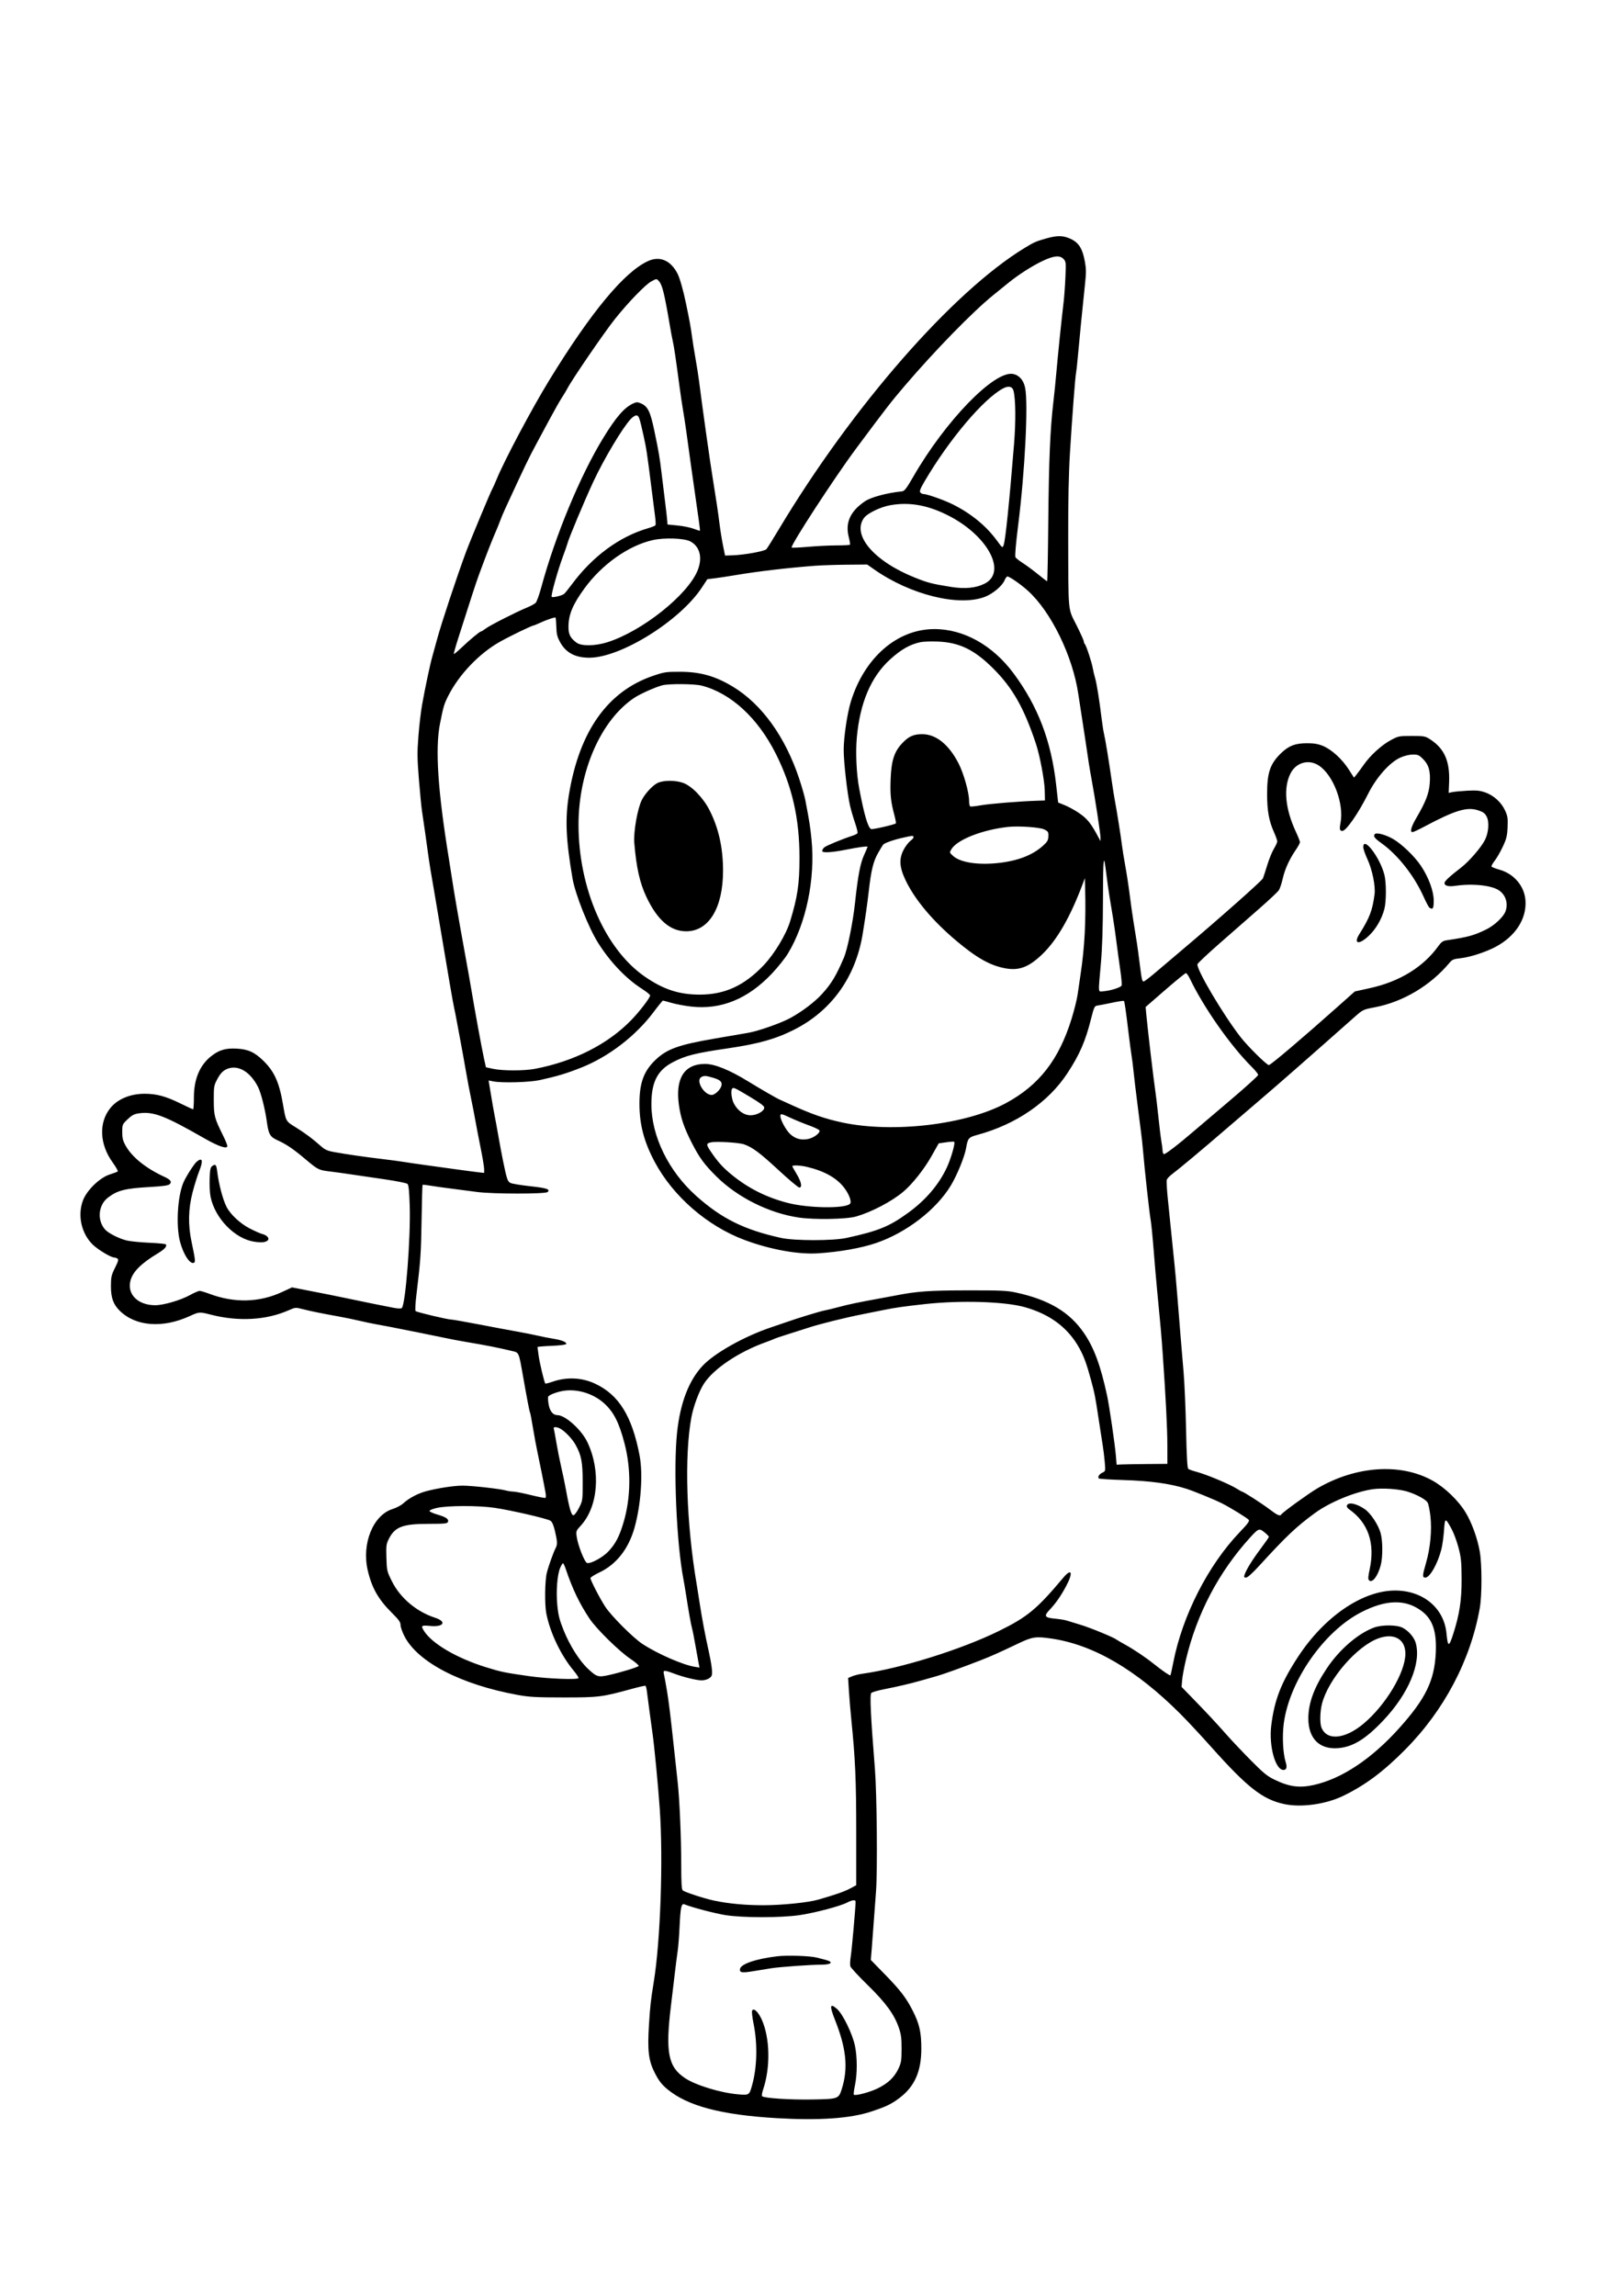 <?xml version="1.0" encoding="UTF-8" standalone="yes"?>
<svg xmlns="http://www.w3.org/2000/svg" width="1751" height="2500" viewBox="0 0 1756.862 2500" version="1.1" x="-10" y="-10">
  <g transform="translate(-10, -10) scale(1.008)">
    <path d="M1144.485 264.023C1133.09 267.196 1130.76 268.212 1120.408 274.527C1042.311 322.169 933.704 446.494 854.113 579.363C847.716 590.044 841.662 599.728 840.663 600.882C838.661 603.191 816.504 607.196 803.462 607.606L795.816 607.846 793.582 596.841C792.354 590.788 790.663 580.302 789.825 573.537C788.307 561.266 786.189 547.039 782.597 524.987C779.368 505.154 771.467 449.102 767.635 418.824C766.914 413.128 765.175 402.059 763.773 394.226C762.371 386.393 760.615 375.343 759.873 369.67C758.673 360.497 757.347 353.242 753.44 334.45C750.515 320.385 746.708 307.018 744.283 302.311C736.863 287.907 725.135 282.891 712.395 288.673C686.661 300.355 650.532 343.936 605.036 418.177C586.389 448.607 556.744 504.41 548.295 524.987C546.248 529.972 544.16 534.632 543.656 535.344C542.267 537.303 519.379 592.139 515.014 603.962C504.733 631.81 488.035 682.207 483.682 698.52C481.978 704.903 479.657 713.329 478.523 717.245C476.165 725.388 470.803 750.655 467.396 769.679C466.121 776.8 464.349 791.947 463.459 803.34C462.064 821.196 462.136 827.718 463.99 850.596C465.173 865.193 466.679 880.632 467.337 884.904C468.901 895.063 472.039 917.033 473.901 930.865C475.224 940.687 477.418 954.14 481.612 978.12C482.36 982.393 484.718 996.375 486.854 1009.192C495.773 1062.723 500.883 1092.396 502.127 1097.877C502.853 1101.081 504.07 1107.198 504.832 1111.471C505.592 1115.743 507.387 1125.356 508.823 1132.833C510.258 1140.309 512.892 1154.874 514.676 1165.199C516.46 1175.524 519.095 1189.507 520.532 1196.271C521.969 1203.036 524.012 1213.523 525.073 1219.575C526.133 1225.628 528.733 1239.138 530.848 1249.597C532.965 1260.057 534.697 1270.473 534.697 1272.743L534.697 1276.869 528.547 1276.185C525.164 1275.807 513.659 1274.283 502.978 1272.795C492.297 1271.309 476.858 1269.173 468.669 1268.046C460.48 1266.921 450.867 1265.505 447.307 1264.9C443.747 1264.296 432.969 1262.86 423.356 1261.71C404.502 1259.455 384.995 1256.62 371.569 1254.182C364.996 1252.989 362.02 1251.647 357.975 1248.052C348.572 1239.693 340.869 1233.922 330.663 1227.589C319.464 1220.64 319.9 1221.427 316.56 1202.097C312.51 1178.664 307.371 1167.218 295.702 1155.642C286.075 1146.09 278.945 1142.82 266.287 1142.149C254.323 1141.516 247.013 1143.748 238.457 1150.649C226.286 1160.465 220.093 1175.432 220.093 1195.035C220.093 1202.123 219.701 1207.923 219.223 1207.923C218.744 1207.923 212.481 1205.038 205.306 1201.51C189.628 1193.802 179.586 1191.093 166.704 1191.093C150.996 1191.093 137.156 1196.92 129.296 1206.845C116.78 1222.646 117.853 1245.851 132.009 1265.483C135.581 1270.439 138.074 1274.851 137.547 1275.289C137.018 1275.725 133.092 1277.205 128.819 1278.576C117.859 1282.095 103.845 1295.77 99.729 1306.965C93.795 1323.106 98.202 1342.659 110.457 1354.57C116.088 1360.043 130.019 1368.443 133.532 1368.481C134.5 1368.493 136.124 1369.028 137.14 1369.671C138.672 1370.64 138.234 1372.356 134.59 1379.685C130.641 1387.624 130.186 1389.656 130.155 1399.534C130.115 1412.25 132.734 1419.464 139.922 1426.451C157.196 1443.237 186.249 1445.407 215.417 1432.088C225.952 1427.279 225.935 1427.28 239.025 1430.614C268.612 1438.151 298.54 1436.414 322.716 1425.756C330.104 1422.5 330.267 1422.487 338.252 1424.54C346.825 1426.744 358.419 1429.105 377.395 1432.513C383.804 1433.664 393.708 1435.713 399.404 1437.068C405.101 1438.423 413.549 1440.198 418.177 1441.012C428.316 1442.796 429.85 1443.094 463.49 1449.819C478.088 1452.737 492.653 1455.709 495.857 1456.425C499.061 1457.14 506.926 1458.622 513.335 1459.718C539.869 1464.254 547.299 1465.715 565.032 1469.886C572.558 1471.657 572.165 1470.743 576.846 1497.281C581.493 1523.62 583.806 1535.579 584.458 1536.633C584.773 1537.143 586.229 1544.811 587.692 1553.672C589.155 1562.532 591.249 1573.861 592.347 1578.845C594.486 1588.558 599.927 1615.909 601.279 1623.734C601.73 1626.349 601.644 1628.744 601.089 1629.056C600.532 1629.368 593.378 1627.97 585.189 1625.948C577 1623.925 568.553 1622.257 566.416 1622.237C564.28 1622.218 560.493 1621.64 558.001 1620.954C551.34 1619.121 521.125 1615.765 511.393 1615.778C502.126 1615.79 485.575 1618.276 472.553 1621.611C463.207 1624.004 453.335 1629.171 447.062 1634.952C444.792 1637.044 439.552 1639.82 435.417 1641.121C414.243 1647.781 401.763 1678.661 408.525 1707.664C412.954 1726.656 420.101 1739.192 434.798 1753.744C442.222 1761.094 444.07 1763.704 444.07 1766.832C444.07 1768.981 445.965 1774.428 448.278 1778.936C462.737 1807.1 509.5 1831.357 570.948 1842.566C583.655 1844.885 590.959 1845.286 620.792 1845.307C658.85 1845.334 662.408 1844.889 694.553 1836.059C702.367 1833.912 709.138 1832.39 709.599 1832.675C710.06 1832.96 710.772 1835.972 711.182 1839.369C712.055 1846.614 715.58 1872.97 717.289 1885.034C719.219 1898.657 723.38 1942.188 725.049 1966.229C728.857 2021.085 725.794 2109.18 718.531 2153.677C715.346 2173.186 714.621 2179.612 713.374 2199.336C711.532 2228.502 712.844 2239.133 719.99 2252.865C724.188 2260.936 727.226 2264.824 733.255 2269.841C755.117 2288.035 791.668 2297.712 851.791 2301.227C897.907 2303.924 931.543 2301.585 954.169 2294.108C970.422 2288.738 975.955 2286.078 984.85 2279.369C1001.301 2266.958 1008.545 2250.615 1008.545 2225.905C1008.545 2208.153 1006.506 2199.135 999.258 2184.85C992.1 2170.737 985.886 2162.646 968.615 2144.959L953.782 2129.766 954.697 2119.065C955.201 2113.18 956.129 2100.79 956.759 2091.533C957.39 2082.276 958.582 2066.255 959.408 2055.93C961.154 2034.151 960.408 1949.793 958.231 1922.579C953.652 1865.342 952.549 1842.078 954.336 1840.44C955.312 1839.544 961.354 1837.777 967.763 1836.512C983.268 1833.45 996.731 1830.286 1008.545 1826.926C1013.885 1825.409 1021.459 1823.253 1025.375 1822.137C1032.958 1819.977 1053.484 1812.579 1072.631 1805.106C1084.61 1800.43 1091.437 1797.383 1114.381 1786.475C1128.998 1779.525 1132.908 1778.986 1150.062 1781.565C1195.532 1788.402 1241.57 1815.365 1289.364 1863.15C1296.774 1870.558 1311.759 1886.624 1322.664 1898.853C1362.084 1943.055 1378.534 1955.904 1402.123 1960.91C1420.339 1964.776 1446.921 1961.08 1465.52 1952.096C1489.531 1940.497 1509.102 1925.936 1532.885 1901.973C1575.225 1859.31 1603.846 1805.053 1613.858 1748.471C1616.3 1734.67 1616.288 1701.068 1613.835 1687.132C1611.306 1672.767 1605.237 1656.006 1598.537 1644.894C1590.702 1631.895 1575.963 1617.714 1562.547 1610.263C1527.904 1591.023 1479.533 1594.315 1437.727 1618.757C1428.514 1624.143 1400.289 1644.547 1398.866 1646.849C1397.403 1649.215 1394.805 1648.111 1385.84 1641.31C1377.601 1635.06 1357.598 1622.216 1356.102 1622.216C1355.751 1622.216 1353.285 1620.842 1350.621 1619.16C1342.516 1614.042 1317.54 1603.6 1306.392 1600.669C1302.517 1599.649 1298.677 1598.26 1297.859 1597.582C1296.831 1596.728 1296.106 1583.654 1295.511 1555.229C1295.038 1532.615 1293.826 1504.499 1292.818 1492.75C1290.594 1466.835 1288.866 1445.827 1286.214 1412.481C1285.11 1398.595 1283.661 1382.282 1282.996 1376.23C1282.329 1370.177 1280.9 1356.195 1279.817 1345.158C1278.736 1334.121 1276.942 1316.473 1275.831 1305.94C1274.72 1295.408 1274.157 1285.7 1274.579 1284.369C1275.001 1283.039 1277.509 1280.331 1280.151 1278.354C1287.817 1272.619 1312.874 1251.68 1337.277 1230.618C1349.676 1219.916 1368.055 1204.169 1378.12 1195.624C1393.395 1182.657 1432.899 1148.004 1477.747 1108.234C1487.182 1099.868 1487.31 1099.805 1499.953 1097.403C1530.64 1091.573 1560.425 1073.85 1581.023 1049.169C1583.967 1045.642 1585.497 1045.009 1593.04 1044.201C1603.237 1043.108 1620.395 1037.545 1631.003 1031.892C1652.483 1020.443 1664.662 1001.642 1663.404 981.875C1662.405 966.195 1651.085 952.707 1635.18 948.243C1630.86 947.031 1627.008 945.528 1626.622 944.903C1626.235 944.278 1627.73 941.479 1629.944 938.685C1632.157 935.889 1636.111 929.055 1638.729 923.494C1642.812 914.825 1643.559 911.801 1643.98 902.242C1644.41 892.477 1644.068 890.22 1641.225 884.003C1637.162 875.123 1628.735 867.549 1619.389 864.38C1613.716 862.457 1609.9 862.117 1600.111 862.666C1593.4 863.041 1586.16 863.729 1584.024 864.192L1580.14 865.036 1580.607 853.655C1581.551 830.725 1575.563 817.078 1560.167 807.068C1554.728 803.531 1553.704 803.34 1540.1 803.34C1526.176 803.34 1525.523 803.47 1517.383 807.872C1507.377 813.282 1495.346 824.219 1488.219 834.385C1485.37 838.448 1481.802 843.294 1480.289 845.154L1477.538 848.538 1471.724 839.469C1464.498 828.194 1453.032 817.822 1443.611 814.037C1438.202 811.864 1433.879 811.168 1426.075 811.213C1413.795 811.286 1406.822 813.979 1398.686 821.789C1386.64 833.354 1383.351 842.866 1383.351 866.132C1383.351 884.359 1385.285 895.219 1390.695 907.358C1392.708 911.875 1394.355 916.471 1394.355 917.573C1394.355 918.673 1392.723 922.26 1390.728 925.542C1388.733 928.826 1385.498 936.756 1383.541 943.164C1381.583 949.573 1379.465 956.073 1378.836 957.609C1377.747 960.263 1331.072 1001.607 1291.368 1035.085C1281.235 1043.63 1268.001 1054.845 1261.96 1060.008C1255.919 1065.17 1250.331 1069.394 1249.542 1069.394C1247.802 1069.394 1247.491 1067.925 1244.89 1047.385C1242.896 1031.653 1242.109 1026.367 1238.332 1003.366C1237.338 997.314 1235.577 984.788 1234.419 975.531C1233.26 966.274 1231.126 952.292 1229.676 944.459C1228.228 936.626 1226.568 926.336 1225.989 921.592C1224.789 911.765 1220.207 882.922 1218.309 873.252C1217.61 869.692 1216.126 860.37 1215.012 852.538C1211.974 831.199 1207.934 806.512 1206.64 801.398C1206.01 798.906 1204.851 791.624 1204.067 785.215C1201.455 763.918 1198.657 746.444 1196.915 740.549C1195.967 737.345 1194.82 732.51 1194.367 729.806C1193.329 723.62 1187.314 705.356 1185.773 703.716C1185.139 703.039 1184.619 701.693 1184.619 700.724C1184.619 699.754 1181.051 691.86 1176.691 683.181C1167.25 664.39 1167.956 671.915 1167.749 587.778C1167.653 548.782 1168.268 519.289 1169.65 496.504C1171.972 458.272 1175.383 413.617 1176.278 409.762C1176.608 408.338 1177.415 401.055 1178.071 393.578C1179.534 376.894 1183.986 331.871 1186.053 312.865C1187.271 301.657 1187.237 296.958 1185.888 289.561C1183.072 274.118 1178.711 267.772 1168.086 263.661C1161.116 260.965 1155.133 261.056 1144.485 264.023M1139.953 288.588C1128.657 293.941 1113.753 303.484 1102.872 312.329C1099.056 315.43 1091.565 321.507 1086.225 325.834C1064.274 343.617 1023.564 385.317 991.016 423.356C975.95 440.963 970.684 447.75 937.771 491.973C914.438 523.322 866.233 597.374 868.005 599.146C868.404 599.544 876.446 599.188 885.879 598.353C895.312 597.519 909.195 596.838 916.731 596.84C924.267 596.84 930.757 596.516 931.155 596.12C931.551 595.724 931.007 592.082 929.947 588.028C925.854 572.386 931.367 560.014 947.285 549.118C953.963 544.546 971.191 539.917 987.73 538.25C990.267 537.995 992.58 534.961 999.784 522.446C1034.718 461.761 1087.642 407.229 1107.914 411.032C1114.618 412.29 1119.327 417.659 1121.064 426.029C1124.581 442.971 1120.854 516.579 1113.531 574.832C1111.049 594.571 1109.905 607.813 1110.533 609.529C1110.873 610.454 1114.426 613.305 1118.431 615.865C1122.435 618.424 1129.89 623.929 1134.996 628.099C1140.104 632.27 1144.568 635.681 1144.918 635.681C1145.268 635.681 1145.83 606.405 1146.165 570.624C1146.788 504.279 1148.195 471.132 1151.634 441.78C1152.697 432.715 1154.188 418.015 1154.95 409.114C1156.442 391.671 1160.717 350.183 1162.755 333.376C1163.445 327.68 1164.336 315.445 1164.733 306.189C1165.418 290.247 1165.311 289.204 1162.688 286.445C1158.635 282.18 1152.189 282.789 1139.953 288.588M715.95 310.673C709.578 314.087 691.081 333.189 676.534 351.378C665.115 365.654 629.696 417.38 624.854 426.849C623.69 429.126 621.068 433.496 619.03 436.559C616.991 439.622 611.097 449.994 605.931 459.606C600.766 469.219 594.182 481.454 591.299 486.794C582.987 502.189 579.103 510.267 557.676 556.706C555.54 561.335 552.969 567.452 551.961 570.3C550.953 573.149 548.466 579.266 546.433 583.894C542.909 591.919 536.309 608.912 529.085 628.56C526.011 636.917 519.604 656.546 506.475 697.825C503.643 706.726 501.55 714.249 501.823 714.543C502.096 714.836 505.963 711.613 510.417 707.381C519.626 698.628 529.986 690.057 531.357 690.057C531.864 690.057 534.157 688.625 536.45 686.876C540.913 683.472 569.535 668.94 581.305 664.1C585.221 662.49 589.367 660.243 590.515 659.108C591.665 657.973 594.424 650.343 596.644 642.154C611.809 586.247 638.74 521.311 663.657 480.58C677.409 458.101 686.334 447.716 695.766 443.219C699.575 441.402 700.823 441.336 704.284 442.771C712.025 445.976 714.728 451.389 719.152 472.553C723.944 495.469 724.944 501.302 726.926 517.866C728.076 527.479 729.86 542.044 730.891 550.233C731.921 558.422 732.913 567.161 733.096 569.653L733.428 574.184 744.332 575.246C750.329 575.829 758.16 577.417 761.734 578.775C765.307 580.133 768.383 581.091 768.569 580.905C768.906 580.567 767.73 571.785 762.558 535.992C760.141 519.269 758.468 507.301 753.421 470.611C752.636 464.915 751.191 455.593 750.21 449.896C749.227 444.2 747.496 432.548 746.363 424.003C742.487 394.782 740.491 381.278 739.28 376.1C738.615 373.252 737.131 365.387 735.984 358.622C730.109 323.976 727.777 314.49 724.157 310.491C721.578 307.64 721.612 307.639 715.95 310.673M1097.238 426.657C1075.959 437.919 1038.599 482.127 1012.031 527.482C1007.469 535.269 1006.362 538.158 1007.44 539.458C1008.222 540.4 1009.827 541.17 1011.005 541.17C1014.849 541.17 1033.44 547.76 1042.784 552.437C1062.749 562.426 1079.05 575.854 1090.777 591.97C1096.477 599.805 1096.499 599.817 1097.781 596.445C1099.691 591.422 1103.862 550.959 1109.019 487.442C1111.064 462.241 1110.823 438.134 1108.436 429.143C1107.209 424.516 1103.033 423.589 1097.238 426.657M693.549 459.904C684.773 469.23 664.476 503.217 653.133 527.576C643.391 548.498 626.305 589.291 624.934 594.899C624.586 596.323 622.461 602.44 620.212 608.493C614.419 624.086 606.886 650.959 607.865 652.544C608.611 653.749 618.797 651.388 621.288 649.432C622.272 648.659 626.107 643.937 629.808 638.941C652.241 608.661 681.367 587.237 712.337 578.234C716.388 577.056 720.016 575.585 720.399 574.965C720.782 574.345 720.563 569.838 719.911 564.948C719.259 560.06 717.522 546.446 716.05 534.697C711.321 496.932 710.508 491.565 707.421 477.732C703.092 458.334 702.434 456.42 699.929 455.937C698.659 455.693 695.893 457.413 693.549 459.904M974.811 553.292C964.072 555.211 949.933 562.103 946.317 567.183C933.106 585.735 957.341 614.037 1001.602 631.748C1015.658 637.372 1019.911 638.467 1040.667 641.803C1055.799 644.236 1067.772 643.061 1077.279 638.211C1101.292 625.961 1081.341 587.393 1039.617 565.403C1016.719 553.336 996.117 549.486 974.811 553.292M717.495 591.067C691.13 597.015 662.42 617.31 643.396 643.449C630.818 660.729 626.297 671.446 626.095 684.459C625.961 693.124 627.905 697.065 634.885 702.276C640.043 706.126 655.04 705.927 668.048 701.833C705.653 689.999 755.004 650.861 765.985 624.164C771.691 610.293 768.594 597.941 758.027 592.424C751.46 588.995 729.88 588.273 717.495 591.067M892.672 618.936C863.176 621.204 831.023 624.999 807.224 629.019C798.679 630.462 788.304 632.04 784.166 632.526L776.646 633.409 770.592 642.598C746.88 678.591 682.72 718.54 648.626 718.54C633.354 718.54 623.246 713.124 616.96 701.576C613.9 695.95 613.146 692.882 612.93 685.164C612.785 679.944 612.4 675.407 612.075 675.083C611.366 674.373 602.163 677.503 594.59 681.028C591.57 682.434 588.771 683.584 588.369 683.584C586.583 683.584 563.462 694.733 552.175 701.037C529.534 713.682 507.602 736.56 495.81 759.834C491.244 768.848 490.58 771.091 486.765 790.391C481.463 817.205 484.52 863.083 496.511 936.691C497.439 942.387 498.854 951.418 499.657 956.758C501.96 972.103 507.118 1002.039 513.263 1035.733C517.333 1058.055 519.043 1067.666 520.52 1076.515C524.521 1100.478 532.047 1141.551 534.438 1152.465L536.612 1162.387 544.394 1164.085C554.504 1166.288 578.204 1166.292 589.72 1164.092C632.031 1156.009 668.685 1137.46 694.118 1111.26C703.34 1101.759 714.704 1086.877 714.579 1084.464C714.538 1083.652 710.413 1080.366 705.413 1077.162C688.309 1066.201 671.032 1048.017 658.055 1027.317C647.712 1010.817 633.354 974.586 630.463 957.692C623.242 915.48 622.299 892.828 626.669 866.425C637.966 798.145 668.529 755.038 717.541 738.257C729.838 734.047 731.737 733.758 746.946 733.78C769.046 733.813 785.342 738.421 804.511 750.06C835.756 769.029 861.249 804.517 876.265 849.948C879.089 858.493 882.015 868.689 882.767 872.605C887.31 896.282 888.194 901.912 889.553 915.801C893.717 958.362 883.729 1006.446 863.924 1039.17C860.842 1044.266 853.026 1054.026 846.557 1060.862C820.44 1088.458 791.245 1100.328 758.766 1096.556C751.951 1095.765 742.525 1093.99 737.82 1092.613C733.115 1091.235 728.907 1090.109 728.471 1090.109C728.035 1090.109 723.547 1095.628 718.499 1102.372C699.064 1128.344 669.821 1150.848 640.212 1162.618C623.938 1169.087 614.193 1172.026 594.899 1176.287C583.868 1178.722 553.962 1179.544 544.551 1177.67L539.516 1176.666 540.434 1182.262C543.481 1200.82 545.168 1210.546 546.231 1215.691C546.893 1218.896 548.655 1228.509 550.146 1237.053C551.639 1245.598 553.814 1257.25 554.981 1262.947C559.262 1283.849 560.041 1286.173 563.309 1287.773C565.018 1288.61 574.512 1290.18 584.406 1291.262C602.644 1293.256 606.542 1294.544 603.51 1297.579C601.252 1299.837 543.542 1299.788 526.929 1297.514C520.164 1296.587 507.639 1294.952 499.094 1293.878C490.549 1292.804 480.151 1291.336 475.988 1290.616C471.824 1289.896 468.203 1289.522 467.94 1289.784C467.679 1290.047 467.2 1307.128 466.877 1327.743C466.308 1364.113 465.773 1371.893 461.344 1408.353C460.132 1418.326 459.733 1426.024 460.399 1426.621C461.778 1427.86 495.4 1435.835 499.094 1435.799C500.518 1435.786 513.626 1438.077 528.224 1440.892C542.821 1443.707 561.464 1447.202 569.653 1448.657C577.842 1450.114 588.329 1452.194 592.957 1453.282C597.585 1454.368 604.966 1455.82 609.359 1456.506C618.606 1457.951 624.294 1460.229 623.634 1462.224C623.356 1463.067 617.066 1463.876 607.741 1464.267C599.254 1464.623 592.395 1465.206 592.5 1465.562C592.605 1465.918 593.111 1469.705 593.628 1473.977C594.54 1481.543 599.836 1503.944 600.983 1505.091C601.297 1505.405 604.719 1504.56 608.585 1503.212C624.065 1497.812 640.375 1498.507 654.757 1505.181C680.546 1517.149 694.912 1540.19 703.106 1582.729C706.994 1602.914 704.745 1635.902 697.767 1661.056C691.397 1684.017 678.138 1701.025 659.83 1709.719C654.381 1712.307 649.922 1715.115 649.922 1715.958C649.922 1718.32 660.351 1738.466 666.069 1747.152C672.666 1757.171 696.253 1780.755 706.181 1787.258C722.762 1798.118 750.026 1810.031 763.084 1812.119L768.14 1812.927 767.232 1808.523C766.732 1806.099 765.166 1797.417 763.748 1789.228C762.332 1781.04 760.664 1772.592 760.043 1770.456C758.91 1766.565 756.271 1751.762 753.465 1733.558C752.642 1728.217 751.409 1720.935 750.725 1717.374C743.22 1678.32 739.683 1597.398 743.778 1558.418C747.149 1526.311 756.501 1501.842 771.506 1485.86C784.538 1471.978 816.902 1453.854 846.064 1444.105C851.049 1442.438 858.331 1439.948 862.248 1438.571C874.994 1434.089 899.035 1426.753 903.677 1425.93C906.169 1425.488 913.16 1423.795 919.213 1422.166C930.088 1419.24 939.88 1417.188 962.584 1413.076C968.993 1411.915 976.858 1410.449 980.062 1409.819C1003.681 1405.172 1016.563 1404.232 1057.742 1404.149C1093.884 1404.077 1101.371 1404.399 1110.823 1406.437C1146.625 1414.155 1169.232 1427.584 1184.842 1450.407C1195.785 1466.406 1202.864 1485.584 1209.943 1518.397C1212.329 1529.463 1218.449 1571.378 1219.429 1583.376L1220.223 1593.086 1226.049 1592.812C1229.253 1592.662 1241.634 1592.459 1253.56 1592.36L1275.246 1592.182 1275.218 1571.92C1275.192 1553.364 1273.528 1520.685 1270.136 1472.035C1268.845 1453.529 1267.798 1441.666 1264.19 1404.713C1263.181 1394.388 1261.446 1374.288 1260.331 1360.047C1259.218 1345.805 1257.768 1331.24 1257.109 1327.68C1255.716 1320.153 1250.584 1273.404 1248.723 1251.295C1248.304 1246.31 1247.413 1238.154 1246.744 1233.169C1246.075 1228.185 1244.623 1216.824 1243.518 1207.923C1242.413 1199.023 1240.962 1187.371 1240.294 1182.03C1239.626 1176.69 1238.738 1168.824 1238.322 1164.552C1237.907 1160.28 1237.043 1153.58 1236.403 1149.663C1235.763 1145.747 1234.296 1134.678 1233.143 1125.065C1230.179 1100.329 1228.856 1091.19 1228.137 1090.47C1227.793 1090.127 1221.793 1091.049 1214.805 1092.521C1207.816 1093.991 1200.729 1095.363 1199.055 1095.566C1196.322 1095.897 1195.641 1097.411 1192.36 1110.458C1186.387 1134.209 1180.144 1148.538 1167.048 1168.562C1146.295 1200.294 1111.292 1224.291 1069.1 1235.711C1059.789 1238.231 1058.852 1239.341 1057.087 1249.929C1055.557 1259.104 1047.207 1279.547 1040.441 1290.68C1024.478 1316.95 992.099 1341.794 959.347 1352.907C943.309 1358.348 920.255 1362.435 896.75 1364.004C875.258 1365.44 844.599 1359.886 816.977 1349.555C776.48 1334.407 739.414 1302.201 719.537 1264.889C707.947 1243.133 703.05 1224.489 703.023 1202.009C702.995 1179.011 707.773 1166.212 721.016 1153.813C733.077 1142.521 745.977 1137.922 783.865 1131.409C800.273 1128.588 817.03 1125.706 821.104 1125.003C832.176 1123.094 856.936 1114.332 866.985 1108.766C879.798 1101.67 892.953 1091.665 900.853 1083.008C911.107 1071.774 916.054 1063.572 924.619 1043.612C928.467 1034.644 934.324 1005.879 936.635 984.593C939.924 954.327 942.329 941.579 946.482 932.418C948.573 927.807 950.285 923.742 950.285 923.384C950.285 922.545 940.704 923.84 927.628 926.446C911.419 929.678 901.088 930.274 901.088 927.979C901.088 926.939 902.108 925.194 903.353 924.104C905.485 922.236 923.086 914.951 933.76 911.517C936.42 910.662 938.944 909.401 939.367 908.716C939.79 908.03 938.604 903.031 936.731 897.606C934.858 892.182 932.433 883.9 931.343 879.202C928.331 866.222 924.419 832.011 924.404 818.531C924.39 804.797 928.238 778.797 932.169 766.071C946.864 718.493 982.201 687.71 1022.349 687.513C1054.408 687.356 1085.975 704.987 1108.735 735.763C1135.035 771.327 1149.338 808.826 1154.683 856.23L1156.85 875.458 1164.109 878.411C1168.103 880.036 1174.824 883.712 1179.047 886.578C1188.582 893.054 1192.327 897.736 1201.005 914.034L1202.729 917.271 1202.737 913.533C1202.746 909.008 1196.958 871.135 1193.019 849.948C1190.985 839.01 1189.508 829.674 1186.462 808.519C1185.438 801.398 1183.743 790.329 1182.695 783.92C1181.649 777.512 1179.858 765.86 1178.712 758.027C1172.693 716.841 1149.209 668.69 1124.051 645.953C1116.332 638.977 1104.149 630.502 1101.84 630.502C1101.103 630.502 1099.698 632.422 1098.718 634.768C1096.203 640.79 1085.962 649.344 1077.352 652.613C1049.069 663.356 996.706 650.374 957.479 622.896L949.855 617.556 927.737 617.747C915.572 617.853 899.793 618.388 892.672 618.936M1007.6 701.693C996.214 704.118 986.555 709.606 974.741 720.36C953.988 739.252 942.038 767.31 938.615 805.189C937.154 821.35 938.26 844.682 941.226 860.306C946.595 888.584 950.518 902.068 954.002 904.221C955.267 905.003 979.53 899.461 980.918 898.075C981.273 897.719 980.575 893.736 979.366 889.224C975.463 874.669 974.66 867.095 975.263 850.596C976.007 830.22 979.055 820.579 987.662 811.378C994.714 803.839 1000.038 801.398 1009.43 801.398C1024.386 801.398 1038.142 812.368 1048.748 832.752C1054.369 843.559 1060.29 864.414 1060.316 873.499C1060.325 876.484 1060.856 879.25 1061.498 879.647C1062.14 880.043 1067.237 879.539 1072.826 878.528C1082.314 876.81 1114.962 874.146 1134.127 873.524L1142.543 873.252 1142.321 862.484C1142.096 851.482 1137.02 824.543 1132.763 811.756C1119.918 773.177 1107.627 751.429 1086.965 730.719C1066.106 709.811 1049.942 701.933 1026.023 701.02C1018.902 700.75 1010.611 701.051 1007.6 701.693M727.602 748.481C719.878 750.571 703.945 757.698 697.57 761.915C661.419 785.827 636.965 841.381 636.98 899.562C636.996 968.353 665.829 1034.404 708.809 1064.117C729.029 1078.094 745.965 1083.635 768.471 1083.635C795.519 1083.635 816.81 1073.832 837.727 1051.748C849.351 1039.474 861.968 1018.541 866.301 1004.337C874.398 977.795 876.489 963.663 876.489 935.469C876.489 892.741 868.65 858.224 850.892 822.76C831.437 783.909 802.298 757.069 770.61 748.815C762.771 746.774 734.722 746.556 727.602 748.481M1527.706 826.779C1516.124 832.02 1501.792 848.173 1492.79 866.132C1482.198 887.264 1468.984 906.266 1464.881 906.266C1462.042 906.266 1461.618 904.345 1462.932 897.416C1466.858 876.714 1455.153 845.8 1439.454 835.41C1428.559 828.2 1414.764 832.002 1408.735 843.874C1400.805 859.487 1402.897 882.24 1414.565 907.266C1416.978 912.443 1418.954 917.477 1418.954 918.449C1418.954 919.421 1416.973 923.097 1414.552 926.617C1407.544 936.805 1402.615 947.604 1400.304 957.835C1399.125 963.055 1397.227 968.751 1396.088 970.491C1394.947 972.231 1385.497 981.119 1375.088 990.241C1364.679 999.364 1345.385 1016.266 1332.211 1027.8C1319.038 1039.336 1308.07 1049.635 1307.838 1050.689C1306.612 1056.242 1335.46 1105.016 1354.5 1129.583C1362.1 1139.389 1382.922 1160.021 1385.215 1160.017C1387.166 1160.013 1421.192 1131.169 1459.735 1096.845L1478.392 1080.23 1494.957 1076.574C1527.108 1069.477 1552.72 1053.703 1569.041 1030.944C1572.121 1026.649 1573.967 1025.355 1577.834 1024.779C1601.02 1021.322 1607.323 1019.608 1620.598 1013.146C1629.604 1008.762 1639.329 999.724 1641.673 993.562C1644.86 985.179 1642.157 975.98 1635.012 970.892C1627.034 965.211 1606.297 962.979 1587.26 965.752C1579.839 966.833 1575.608 965.721 1575.608 962.689C1575.608 960.735 1581.543 955.214 1593.384 946.147C1602.236 939.369 1615.434 924.096 1619.537 915.879C1623.455 908.035 1624.28 896.434 1621.327 890.73C1619.464 887.135 1617.582 885.735 1612.205 883.951C1600.013 879.905 1587.27 883.756 1553.599 901.655C1547.547 904.873 1541.867 907.518 1540.976 907.532C1537.868 907.587 1539.402 901.888 1545.122 892.13C1555.232 874.886 1558.793 865.699 1559.623 854.729C1560.61 841.708 1558.657 834.635 1552.333 828.309C1547.966 823.944 1546.741 823.415 1541.129 823.483C1537.325 823.527 1532.003 824.834 1527.706 826.779M722.232 854.5C716.899 857.317 709.099 865.832 705.646 872.605C700.923 881.869 696.45 907.258 697.434 919.213C699.634 945.922 703.361 962.553 710.555 977.764C722.457 1002.929 736.468 1015.018 753.73 1015.018C778.23 1015.018 793.63 989.669 793.63 949.338C793.63 924.472 788.823 903.015 778.905 883.61C772.087 870.271 759.599 857.427 750.259 854.149C741.513 851.08 728.395 851.244 722.232 854.5M1102.408 901.917C1074.516 905.014 1047.279 915.761 1041.137 926.094C1039.003 929.682 1039.033 929.795 1043.055 933.411C1050.672 940.258 1068.813 943.252 1090.172 941.189C1112.077 939.072 1128.638 932.873 1140.281 922.429C1145.192 918.024 1146.104 916.441 1146.252 912.071C1146.411 907.356 1146.023 906.715 1141.712 904.608C1136.875 902.242 1113.742 900.659 1102.408 901.917M1500.194 909.606C1497.998 911.813 1499.63 914.098 1507.32 919.584C1524.979 932.187 1542.719 954.698 1552.936 977.473C1555.651 983.525 1558.514 988.906 1559.297 989.429C1563.017 991.915 1563.956 990.346 1563.933 981.68C1563.905 971.484 1558.575 956.947 1550.221 944.287C1543.36 933.885 1528.91 920.013 1519.398 914.694C1511.511 910.282 1502.024 907.769 1500.194 909.606M989.135 913.472C979.086 915.65 968.682 919.267 967.15 921.115C966.542 921.849 963.964 926.129 961.423 930.627C956.473 939.385 954.103 949.254 951.568 971.647C950.122 984.421 948.09 998.711 945.047 1017.528C937.45 1064.498 911.374 1101.041 870.79 1121.596C850.669 1131.787 831.902 1137.052 798.162 1141.973C763.63 1147.009 752.82 1149.745 739.219 1156.892C722.496 1165.68 715.997 1178.382 715.966 1202.337C715.921 1236.917 734.582 1275.082 764.631 1301.863C792.196 1326.431 816.567 1338.489 856.458 1347.295C871.076 1350.522 912.923 1350.527 927.628 1347.303C962.018 1339.762 973.54 1335.082 993.91 1320.377C1013.08 1306.537 1027.376 1289.859 1036.173 1271.069C1040.64 1261.529 1045.541 1244.489 1044.205 1243.151C1043.852 1242.798 1039.926 1243.03 1035.482 1243.665L1027.402 1244.821 1019.591 1258.686C1011.534 1272.989 998.655 1289.191 988.786 1297.438C976.234 1307.925 954.711 1319.21 937.985 1324.073C927.539 1327.11 892.882 1327.752 875.706 1325.228C843.546 1320.5 809.279 1303.402 786.393 1280.665C773.22 1267.576 768.017 1260.465 759.693 1244.174C751.279 1227.707 747.693 1217.1 745.757 1202.96C741.828 1174.262 751.684 1158.832 773.997 1158.755C784.526 1158.718 800.567 1165.218 821.154 1177.86C834.657 1186.154 852.108 1196.214 855.127 1197.447C855.839 1197.738 860.5 1199.854 865.484 1202.15C889.082 1213.018 903.906 1218.197 923.097 1222.276C978.119 1233.972 1057.236 1224.539 1100.466 1201.128C1136.16 1181.797 1157.547 1154.338 1171.305 1110.176C1174.188 1100.919 1177.176 1088.976 1177.943 1083.635C1178.709 1078.295 1180.202 1068.099 1181.26 1060.979C1185.597 1031.792 1187.035 1004.306 1186.106 968.41L1185.821 957.405 1183.396 963.879C1170.089 999.404 1155.726 1024.392 1139.754 1039.795C1125.163 1053.867 1114.543 1057.907 1099.455 1055.118C1083.209 1052.117 1068.716 1043.981 1046.737 1025.528C1020.803 1003.755 1001.367 980.559 991.37 959.454C984.667 945.306 984.197 936.159 989.656 926.129C991.635 922.494 994.962 918.255 997.051 916.712C999.14 915.167 1000.508 913.351 1000.089 912.675C999.19 911.218 999.714 911.179 989.135 913.472M1487.571 923.83C1487.571 925.656 1489.628 931.603 1492.143 937.046C1497.355 948.327 1500.961 966.115 1499.812 974.883C1497.519 992.399 1494.49 1000.357 1483.44 1017.885C1476.535 1028.837 1482.838 1030.069 1493.619 1019.873C1501.245 1012.662 1507.495 1001.937 1510.405 991.067C1512.639 982.728 1512.636 961.859 1510.4 953.463C1505.343 934.478 1487.571 911.407 1487.571 923.83M1205.451 978.967C1205.372 1010.303 1204.647 1032.963 1203.191 1049.526C1200.177 1083.87 1199.865 1080.471 1205.981 1079.997C1213.778 1079.393 1224.83 1075.88 1225.649 1073.748C1226.047 1072.71 1225.413 1065.334 1224.241 1057.358C1223.068 1049.38 1221.225 1035.862 1220.145 1027.317C1219.064 1018.773 1217.316 1006.538 1216.261 1000.129C1215.206 993.721 1213.524 983.525 1212.523 977.473C1211.523 971.42 1210.005 960.642 1209.151 953.521C1206.183 928.808 1205.567 933.05 1205.451 978.967M1272.79 1078.698L1251.655 1097.064 1252.505 1106.209C1253.991 1122.213 1260.526 1177.477 1262.311 1189.151C1262.965 1193.423 1264.407 1205.658 1265.518 1216.339C1266.627 1227.02 1268.105 1238.998 1268.801 1242.957C1269.498 1246.916 1270.067 1251.397 1270.067 1252.914C1270.067 1254.432 1270.65 1256.033 1271.361 1256.472C1272.578 1257.226 1286.53 1246.547 1304.643 1231.002C1309.061 1227.21 1326.394 1212.487 1343.159 1198.285C1359.924 1184.083 1373.641 1171.652 1373.641 1170.66C1373.641 1169.67 1370.583 1165.82 1366.844 1162.105C1343.769 1139.182 1314.767 1097.882 1299.692 1066.481C1298.068 1063.099 1296.106 1060.331 1295.333 1060.331C1294.559 1060.331 1284.415 1068.597 1272.79 1078.698M256.371 1164.055C251.539 1165.983 248.647 1169.054 244.933 1176.204C241.841 1182.154 241.574 1183.934 241.64 1198.213C241.718 1215.058 242.346 1217.43 251.789 1236.537C254.294 1241.605 256.344 1246.635 256.344 1247.715C256.344 1251.359 246.862 1248.217 231.745 1239.562C188.001 1214.518 175.992 1209.973 159.944 1212.38C155.291 1213.076 152.614 1214.535 148.168 1218.796C142.523 1224.204 142.413 1224.47 142.425 1232.624C142.435 1239.543 143.112 1242.114 146.459 1247.952C153.427 1260.104 168.411 1272.044 187.991 1281.047C194.714 1284.139 196.464 1286.484 193.936 1289.012C192.442 1290.505 187.03 1291.28 172.038 1292.147C145.395 1293.687 137.363 1295.728 127 1303.588C116.437 1311.6 114.917 1328.176 123.826 1338.216C127.42 1342.266 139.411 1348.3 147.592 1350.175C151.508 1351.072 162.452 1352.147 171.911 1352.562C181.371 1352.978 189.384 1353.76 189.718 1354.3C191.106 1356.546 188.299 1359.648 180.796 1364.161C163.013 1374.858 153.949 1383.879 151.372 1393.448C147.373 1408.296 159.327 1420.249 178.176 1420.249C187.092 1420.249 205.583 1414.873 215.593 1409.369C220.254 1406.809 225.053 1404.713 226.26 1404.713C227.466 1404.713 232.253 1406.139 236.897 1407.882C263.979 1418.048 290.975 1417.374 315.656 1405.917L326.42 1400.919 335.724 1402.728C363.277 1408.083 373.304 1410.083 383.868 1412.329C399.85 1415.728 426.189 1421.09 436.054 1422.956C441.299 1423.946 444.669 1424.052 445.47 1423.251C449.505 1419.215 455.088 1347.319 454.034 1312.943C453.534 1296.649 452.869 1289.979 451.621 1288.778C450.672 1287.864 439.118 1285.563 425.945 1283.666C412.772 1281.769 396.459 1279.379 389.694 1278.357C382.93 1277.334 372.892 1275.952 367.387 1275.284C355.291 1273.818 354.56 1273.446 340.583 1261.68C327.624 1250.773 320.46 1245.918 310.936 1241.59C302.615 1237.808 301.034 1235.106 299.16 1221.464C297.271 1207.727 292.891 1190.359 289.705 1183.972C281.407 1167.346 268.08 1159.382 256.371 1164.055M770.003 1173.071C763.758 1176.708 772.952 1192.387 781.328 1192.387C784.78 1192.387 790.788 1186.722 791.859 1182.457C792.93 1178.194 790.621 1175.994 782.641 1173.676C774.649 1171.352 773.083 1171.277 770.003 1173.071M803.556 1185.483C801.791 1187.249 802.777 1196.539 805.245 1201.376C809.328 1209.38 816.366 1214.397 823.511 1214.397C830.395 1214.397 838.296 1209.943 838.296 1206.062C838.296 1204.362 833.61 1200.866 822.312 1194.138C805.979 1184.411 805.054 1183.985 803.556 1185.483M855.787 1215.368C855.809 1219.43 861.829 1230.484 866.297 1234.67C871.907 1239.925 878.37 1241.697 885.993 1240.073C892.158 1238.757 899.054 1233.549 898.169 1230.874C897.879 1230 892.738 1227.517 886.743 1225.357C880.747 1223.197 871.844 1219.555 866.958 1217.266C856.695 1212.456 855.77 1212.299 855.787 1215.368M780.684 1243.723C775.284 1244.841 775.211 1246.066 780.105 1253.353C787.84 1264.872 793.243 1270.88 803.072 1278.896C821.034 1293.541 840.434 1303.303 863.542 1309.324C885.906 1315.15 925.832 1315.752 931.24 1310.344C933.402 1308.182 930.148 1299.513 924.487 1292.352C916.236 1281.914 902.843 1274.581 884.007 1270.189C877.383 1268.644 868.721 1268.296 868.721 1269.574C868.721 1270.016 870.794 1273.789 873.329 1277.961C878.455 1286.402 879.738 1292.724 876.324 1292.724C875.166 1292.724 865.115 1284.303 853.989 1274.013C833.336 1254.911 825.776 1249.256 816.406 1245.904C811.041 1243.984 786.63 1242.494 780.684 1243.723M223.119 1264.724C220.318 1267.064 211.621 1280.659 208.83 1287.062C202.333 1301.967 200.465 1334.328 205.104 1351.631C208.896 1365.779 216.269 1376.651 220.359 1374.125C221.836 1373.211 221.403 1369.744 217.554 1351.631C213.634 1333.182 213.999 1315.836 218.687 1297.811C220.737 1289.927 223.982 1279.559 225.9 1274.767C230.409 1263.496 229.316 1259.548 223.119 1264.724M240.027 1269.355C237.978 1270.853 237.497 1273.184 237.127 1283.418C236.882 1290.166 237.358 1298.934 238.182 1302.904C242.996 1326.093 264.381 1348.11 285.272 1351.385C293.573 1352.688 298.318 1352.153 300.368 1349.683C302.137 1347.55 298.977 1344.193 294.122 1343.05C292.214 1342.601 286.135 1339.913 280.615 1337.077C270.405 1331.831 259.767 1321.958 255.562 1313.824C251.458 1305.889 247.06 1289.234 245.298 1274.952C244.428 1267.9 243.445 1266.858 240.027 1269.355M1012.429 1419.023C989.999 1421.493 979.527 1422.985 968.153 1425.334C964.379 1426.113 953.716 1428.252 944.459 1430.087C925.492 1433.844 897.78 1440.746 886.17 1444.603C881.914 1446.018 872.314 1449.077 864.837 1451.402C857.36 1453.727 850.369 1456.086 849.301 1456.643C848.233 1457.201 844.155 1458.805 840.238 1460.207C810.377 1470.902 783.106 1489.243 772.681 1505.641C767.504 1513.784 761.512 1529.959 759.331 1541.679C751.515 1583.663 753.862 1657.024 765.137 1723.2C765.805 1727.117 767.279 1736.438 768.414 1743.915C770.725 1759.149 774.272 1777.954 777.938 1794.407C781.168 1808.905 782.381 1818.287 781.418 1821.323C780.471 1824.303 775.453 1826.774 770.346 1826.774C764.992 1826.774 750.779 1823.307 740.923 1819.597C729.788 1815.407 728.373 1815.453 729.518 1819.977C730.014 1821.936 731.486 1829.946 732.79 1837.778C735.014 1851.144 736.513 1863.514 741.27 1907.69C742.342 1917.659 743.793 1931.059 744.494 1937.468C746.526 1956.067 748.3 1997.376 748.309 2026.318C748.314 2046.547 748.722 2053.36 749.988 2054.411C752.381 2056.396 773.248 2063.2 783.92 2065.475C799.412 2068.778 818.116 2070.522 837.649 2070.485C857.589 2070.449 885.83 2067.578 896.556 2064.495C915.326 2059.103 925.175 2055.675 931.247 2052.42L937.985 2048.809 937.985 1991.196C937.985 1935.049 937.007 1912.459 932.742 1870.145C931.737 1860.176 930.527 1845.763 930.053 1838.115L929.191 1824.21 933.588 1822.378C936.007 1821.371 940.898 1820.142 944.459 1819.648C986.323 1813.839 1051.955 1793.307 1092.633 1773.294C1123.624 1758.048 1133.744 1749.671 1162.376 1715.576C1171.85 1704.296 1173.393 1710.245 1164.984 1725.631C1159.104 1736.39 1154.249 1743.26 1147.324 1750.62C1141.19 1757.143 1142.289 1758.875 1153.203 1759.89C1158.127 1760.347 1163.858 1761.264 1165.943 1761.926C1168.026 1762.588 1174.815 1764.663 1181.029 1766.538C1191.691 1769.754 1216.998 1780.15 1220.095 1782.587C1220.876 1783.203 1225.013 1785.623 1229.285 1787.965C1238.611 1793.077 1251.506 1801.724 1260.357 1808.801C1269.582 1816.176 1277.931 1821.93 1278.533 1821.33C1278.817 1821.046 1280.206 1814.841 1281.621 1807.541C1291.495 1756.604 1319.495 1701.754 1353.937 1665.88C1362.339 1657.127 1364.518 1654.13 1363.431 1652.82C1361.724 1650.763 1343.136 1639.346 1334.153 1634.838C1326.368 1630.93 1304.059 1621.784 1295.961 1619.18C1278.458 1613.553 1256.758 1610.562 1226.986 1609.676C1212.904 1609.257 1201.104 1608.463 1200.765 1607.914C1199.631 1606.08 1201.555 1603.164 1204.907 1601.638C1208.165 1600.153 1208.206 1599.964 1207.354 1590.133C1206.877 1584.637 1205.948 1576.936 1205.289 1573.019C1204.63 1569.103 1202.606 1555.994 1200.792 1543.889C1197.103 1519.271 1196.441 1515.889 1192.437 1501.165C1187.689 1483.707 1184.811 1475.836 1179.933 1466.96C1167.78 1444.849 1148.477 1430.258 1121.009 1422.422C1099.267 1416.22 1051.464 1414.723 1012.429 1419.023M620.792 1512.997C613.676 1514.085 604.843 1517.459 604.111 1519.369C603.712 1520.408 603.953 1524.31 604.645 1528.042C605.994 1535.304 609.384 1539.349 614.139 1539.369C622.697 1539.407 640.251 1555.255 646.608 1568.681C661.384 1599.886 658.279 1638.661 639.364 1659.182C634.353 1664.618 634.169 1665.12 634.997 1671.049C636.339 1680.641 643.69 1699.143 646.362 1699.653C650.555 1700.454 663.366 1693.435 669.367 1687.047C677.187 1678.723 681.326 1670.756 685.893 1655.23C693.751 1628.529 694.073 1597.565 686.783 1569.782C680.813 1547.029 674.974 1535.669 664.429 1526.289C652.747 1515.898 635.729 1510.715 620.792 1512.997M610.118 1553.923C610.452 1554.814 611.74 1561.658 612.982 1569.135C614.222 1576.612 616.594 1588.555 618.251 1595.676C619.909 1602.796 622.21 1613.866 623.366 1620.274C627.079 1640.878 629.293 1648.283 631.605 1647.838C632.746 1647.618 635.441 1643.949 637.593 1639.683C641.449 1632.042 641.507 1631.627 641.494 1611.859C641.48 1590.08 640.065 1582.756 633.657 1571.291C630.208 1565.12 622.343 1556.855 617.205 1553.999C613.413 1551.893 609.34 1551.849 610.118 1553.923M1497.315 1619.704C1477.657 1622.747 1450.996 1633.846 1434.811 1645.726C1414.883 1660.353 1403.858 1670.796 1375.168 1702.218C1367.573 1710.537 1362.145 1715.432 1360.517 1715.432C1358.426 1715.432 1358.106 1714.874 1358.846 1712.519C1360.53 1707.167 1367.302 1696.174 1376.34 1684.122C1381.264 1677.556 1385.293 1671.762 1385.293 1671.245C1385.293 1670.73 1383.158 1668.549 1380.549 1666.397C1374.891 1661.734 1374.013 1662.035 1365.229 1671.664C1330.974 1709.21 1307.144 1754.531 1295.287 1804.685C1293.362 1812.831 1291.53 1822.736 1291.218 1826.695L1290.65 1833.894 1302.692 1846.28C1318.445 1862.483 1328.132 1872.875 1339.992 1886.299C1345.325 1892.336 1356.972 1904.628 1365.873 1913.617C1379.6 1927.482 1383.529 1930.668 1391.766 1934.613C1407.539 1942.169 1418.415 1943.608 1433.843 1940.184C1464.303 1933.421 1496.717 1911.841 1526.727 1878.344C1555.276 1846.477 1564.714 1827.008 1566.161 1796.996C1567.259 1774.243 1562.914 1760.997 1551.438 1752.11C1533.949 1738.567 1512.503 1738.901 1484.982 1753.147C1444.698 1773.999 1407.53 1827.482 1401.424 1873.382C1399.556 1887.422 1400.513 1906.133 1403.595 1915.835C1405.234 1920.997 1404.331 1923.874 1401.069 1923.874C1392.233 1923.874 1385.088 1897.804 1387.846 1875.62C1391.31 1847.732 1398.644 1829.017 1417.132 1800.88C1445.523 1757.673 1486.591 1729.631 1521.756 1729.439C1552.084 1729.275 1575.06 1748.23 1577.732 1775.62C1579.226 1790.94 1580.388 1791.097 1585.048 1776.611C1591.923 1755.241 1594.278 1739.777 1594.165 1716.727C1594.076 1698.185 1593.626 1693.714 1590.765 1682.86C1588.953 1675.981 1585.607 1666.951 1583.33 1662.793C1576.387 1650.107 1576.094 1650.17 1575.07 1664.524C1574.57 1671.517 1573.294 1680.637 1572.233 1684.789C1568.23 1700.46 1559.726 1715.432 1554.828 1715.432C1551.506 1715.432 1551.605 1713.154 1555.511 1699.83C1560.205 1683.828 1562.083 1664.152 1560.365 1649.021C1559.596 1642.259 1558.219 1635.526 1557.301 1634.059C1555.179 1630.66 1545.68 1625.476 1535.773 1622.312C1526.438 1619.331 1507.868 1618.071 1497.315 1619.704M1469.882 1637.188C1469.395 1638.455 1470.259 1640.019 1472.189 1641.37C1493.017 1655.945 1500.594 1678.168 1494.464 1706.696C1492.774 1714.561 1492.64 1717.135 1493.853 1718.348C1497.279 1721.774 1503.277 1714.065 1506.444 1702.169C1508.865 1693.076 1508.771 1675.423 1506.257 1666.776C1503.655 1657.825 1495.456 1645.549 1489.209 1641.251C1480.324 1635.137 1471.39 1633.259 1469.882 1637.188M483.168 1639.973C478.392 1641.094 475.211 1642.49 475.493 1643.338C475.759 1644.134 479.722 1645.874 484.298 1647.204C493.534 1649.886 496.602 1652.07 495.427 1655.129C494.76 1656.868 491.658 1657.172 474.581 1657.172C446.611 1657.172 438.062 1660.355 431.532 1673.2C428.58 1679.008 428.354 1680.682 428.751 1693.915C429.169 1707.899 429.341 1708.632 434.744 1719.485C443.695 1737.466 461.416 1752.431 481.403 1758.885C494.556 1763.133 490.918 1769.275 476.113 1767.817C466.513 1766.872 465.82 1767.469 469.623 1773.414C478.411 1787.15 505.105 1802.736 536.639 1812.541C553.216 1817.695 556.895 1818.454 583.894 1822.284C603.894 1825.12 636.976 1826.34 636.976 1824.241C636.976 1823.339 634.723 1819.899 631.969 1816.596C617.971 1799.802 606.365 1775.681 602.106 1754.533C600.164 1744.887 600.462 1718.78 602.613 1710.254C604.505 1702.75 609.871 1687.749 612.259 1683.286C614.21 1679.641 614.06 1676.169 611.475 1665.117C609.927 1658.501 608.411 1655.036 606.525 1653.8C602.975 1651.473 563.835 1642.424 545.987 1639.802C528.239 1637.196 494.595 1637.286 483.168 1639.973M617.136 1704.751C613.914 1712.176 612.53 1730 613.988 1745.285C615.027 1756.189 616.288 1761.192 620.878 1772.61C627.437 1788.931 637.979 1805.599 647.192 1814.217C656.794 1823.199 658.29 1823.638 670.232 1820.976C682.518 1818.239 700.653 1812.723 702.163 1811.262C702.769 1810.677 698.691 1807.128 693.101 1803.375C681.071 1795.3 656.423 1771.088 649.047 1760.098C638.15 1743.862 630.37 1727.648 623.112 1706.046C621.976 1702.664 620.641 1699.896 620.145 1699.896C619.649 1699.896 618.295 1702.082 617.136 1704.751M1499.187 1769.586C1481.84 1775.992 1461.737 1793.345 1448.158 1813.635C1434.291 1834.355 1427.996 1851.431 1428.045 1868.199C1428.108 1889.837 1440.019 1901.767 1460.056 1900.262C1476.152 1899.051 1489.99 1890.606 1509.296 1870.211C1536.686 1841.275 1550.545 1808.195 1544.459 1786.28C1542.759 1780.157 1536.581 1773.015 1530.146 1769.732C1523.835 1766.512 1507.712 1766.436 1499.187 1769.586M1504.402 1781.11C1481.024 1789.272 1449.847 1825.159 1442.873 1851.934C1440.709 1860.241 1440.366 1872.939 1442.178 1877.702C1447.787 1892.456 1467.543 1890.746 1487.848 1873.748C1511.831 1853.673 1532.988 1818.437 1533.216 1798.194C1533.396 1782.316 1521.368 1775.186 1504.402 1781.11M928.093 2067.597C920.76 2071.472 892.941 2078.814 876.489 2081.218C856.182 2084.184 814.799 2084.17 796.22 2081.189C784.711 2079.342 759.644 2072.758 751.895 2069.544C748.465 2068.123 747.501 2072.417 746.532 2093.475C746.055 2103.8 745.128 2115.743 744.469 2120.016C743.811 2124.288 742.358 2135.649 741.238 2145.262C740.119 2154.874 738.313 2170.022 737.226 2178.923C731.01 2229.798 734.035 2245.561 752.365 2257.802C763.955 2265.541 790.748 2273.744 809.86 2275.405C821.912 2276.453 822.101 2276.331 825.089 2265.665C830.62 2245.928 831.182 2220.623 826.591 2198.175C825.334 2192.029 824.676 2186.037 825.128 2184.859C826.561 2181.124 831.756 2185.886 835.606 2194.465C844.551 2214.398 845.149 2246.396 837.024 2270.328C835.884 2273.685 835.413 2276.89 835.976 2277.451C838.118 2279.578 866.532 2281.436 890.313 2281.003C918.498 2280.492 918.933 2280.338 922.306 2269.72C929.434 2247.275 927.345 2225.906 914.973 2194.753C908.832 2179.289 909.429 2176.095 917.187 2182.907C923.487 2188.437 933.993 2210.063 936.636 2222.941C939.184 2235.347 939.184 2253.301 936.638 2265.506C935.542 2270.759 934.965 2275.375 935.356 2275.766C936.899 2277.311 952.171 2273.33 961.007 2269.079C972.325 2263.637 979.3 2257.035 983.769 2247.54C986.732 2241.244 987.123 2238.771 987.147 2226.178C987.167 2214.593 986.611 2210.308 984.162 2203.207C979.149 2188.669 969.987 2176.138 950.316 2156.914C940.48 2147.301 932.059 2138.184 931.603 2136.653C931.147 2135.123 931.388 2130.022 932.14 2125.317C933.253 2118.349 937.298 2072.592 937.329 2066.611C937.342 2064.302 933.566 2064.706 928.093 2067.597M852.538 2125.787C829.438 2128.507 812.784 2134.182 812.011 2139.595C811.437 2143.615 814.111 2144.026 826.863 2141.881C833.151 2140.822 841.792 2139.417 846.064 2138.758C855.726 2137.27 888.991 2134.904 900.282 2134.904C911.336 2134.904 913.809 2132.015 904.75 2129.685C902.38 2129.076 898.11 2127.973 895.262 2127.233C887.995 2125.348 863.347 2124.515 852.538 2125.787" stroke="none" fill="black" fill-rule="evenodd"/>
  </g>
</svg>